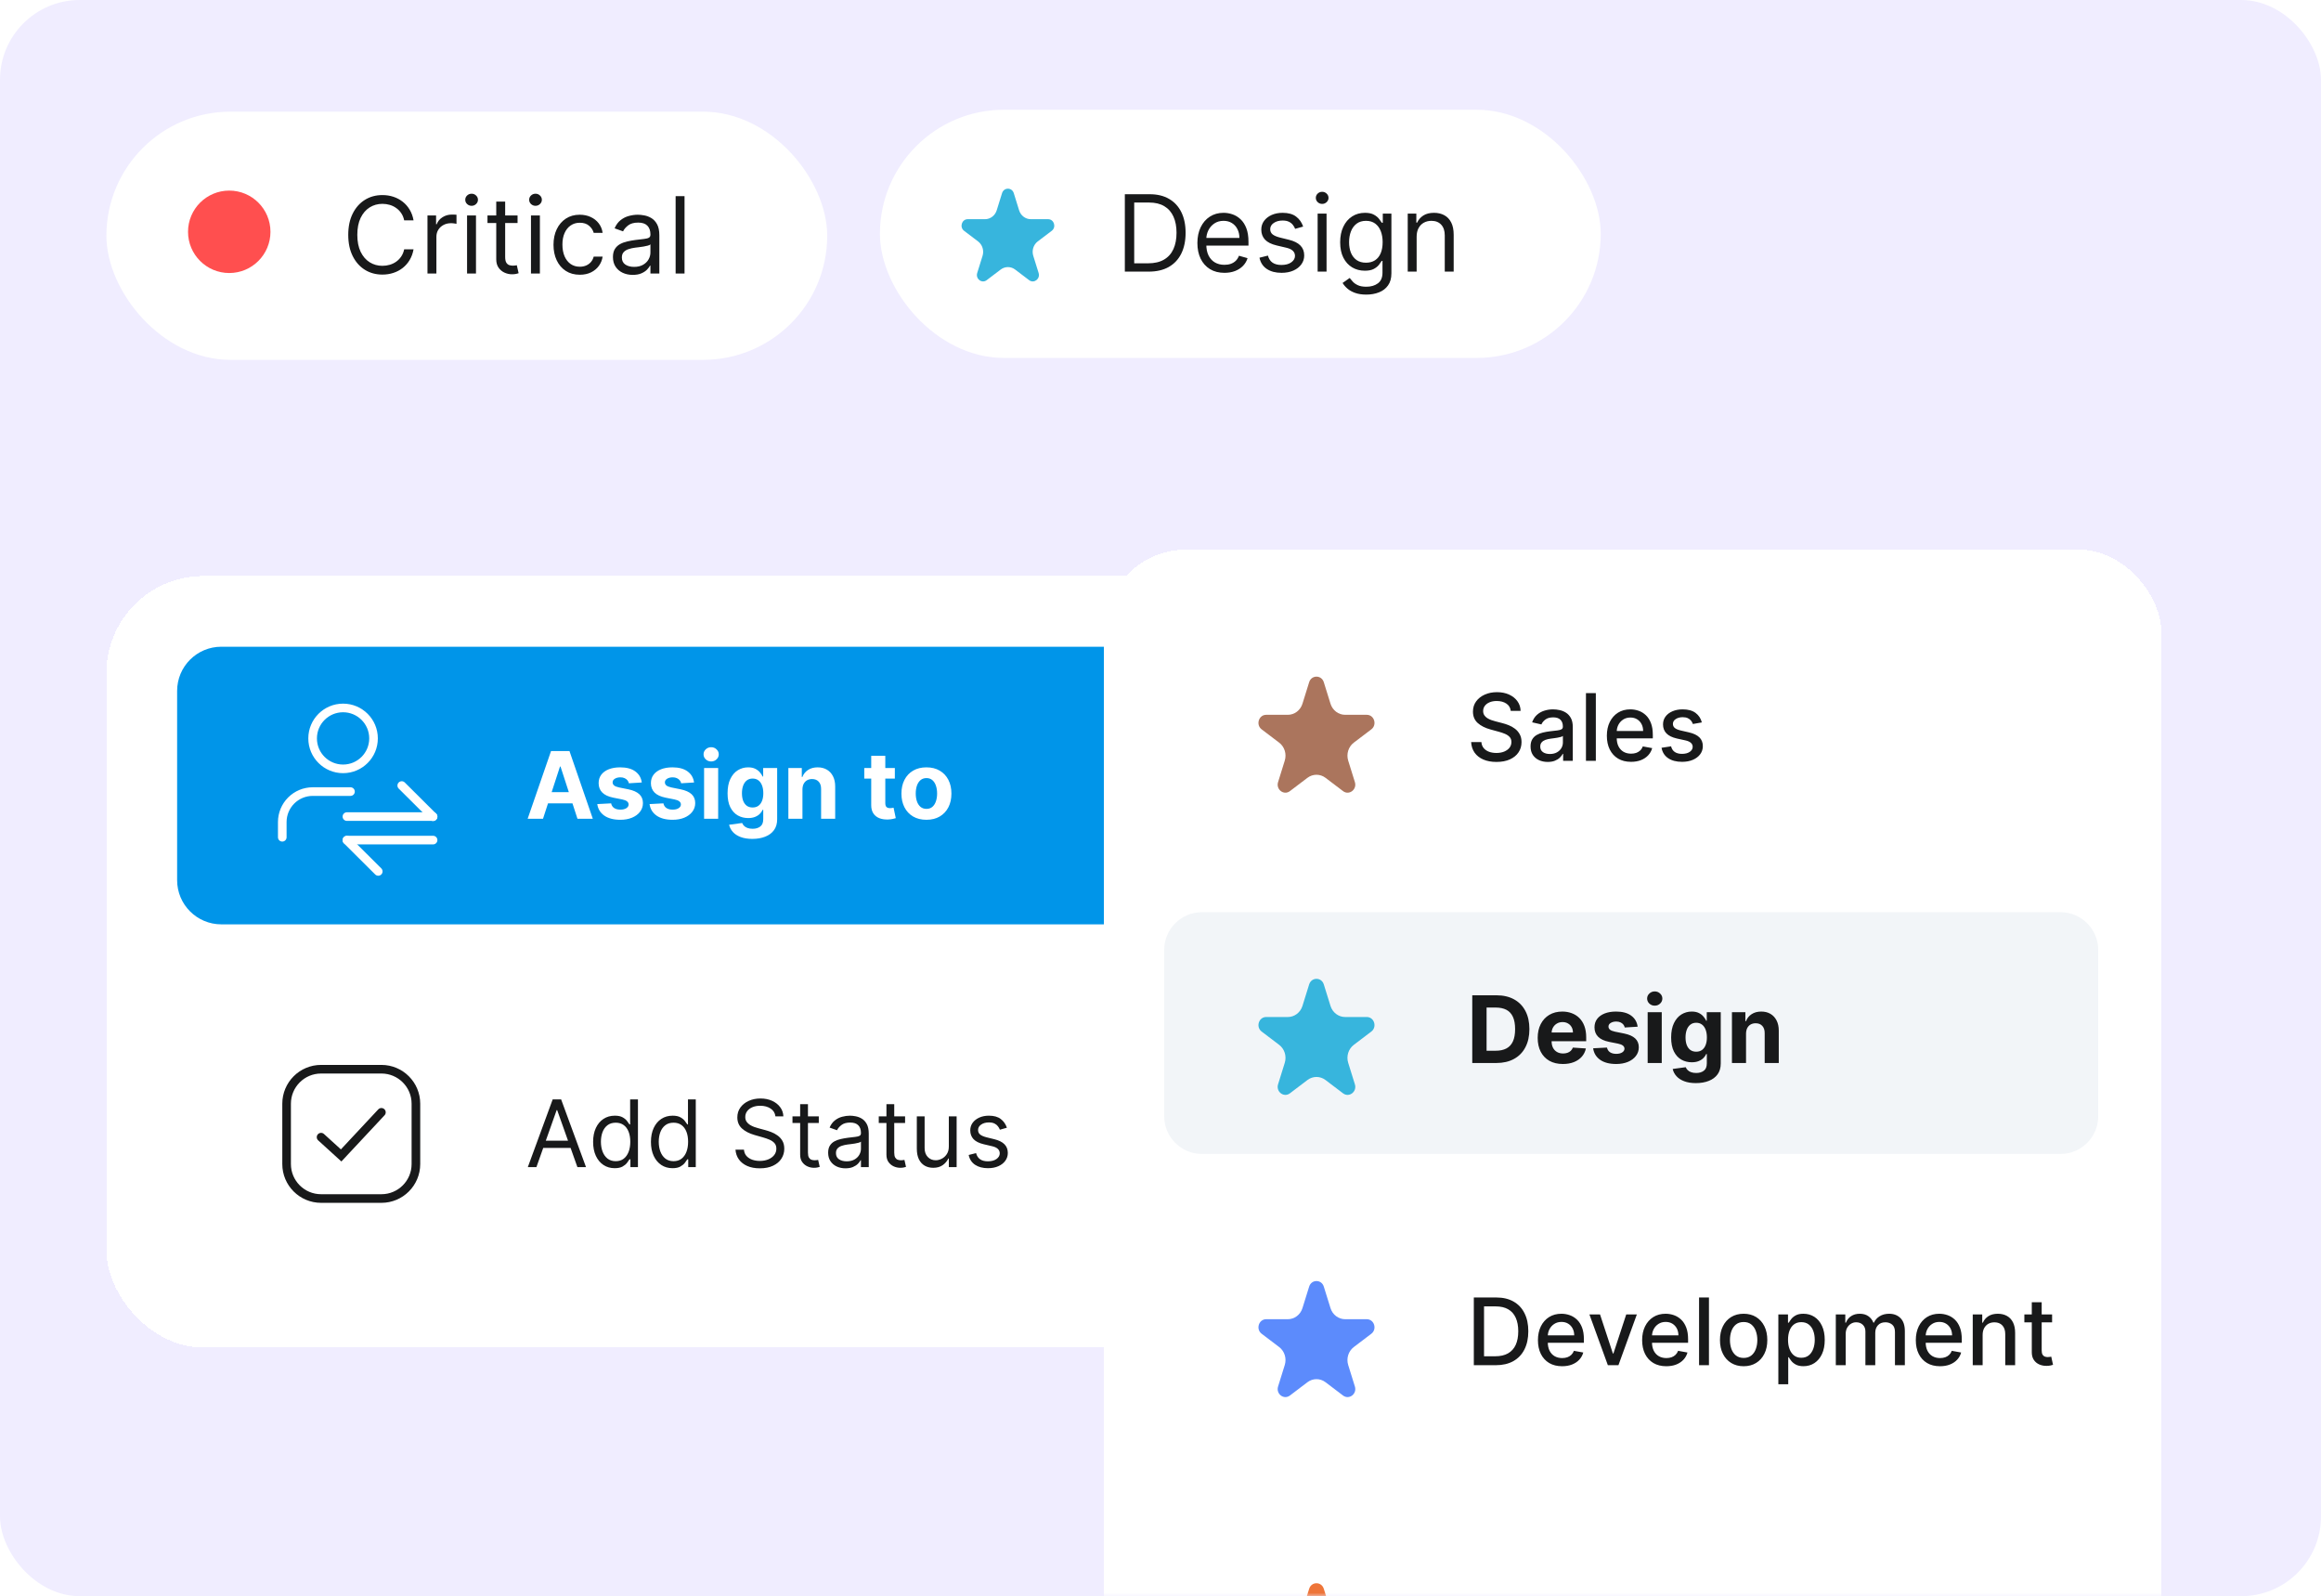 <svg width="349" height="240" viewBox="0 0 349 240" fill="none" xmlns="http://www.w3.org/2000/svg">
<rect width="349" height="240" rx="12" fill="#F0EDFF"/>
<mask id="mask0_749_9576" style="mask-type:alpha" maskUnits="userSpaceOnUse" x="0" y="0" width="349" height="240">
<path d="M0 0H349V240H0V0Z" fill="#E8F0FA"/>
</mask>
<g mask="url(#mask0_749_9576)">
<g filter="url(#filter0_d_749_9576)">
<rect x="16" y="68" width="169.167" height="116" rx="14.582" fill="white" shape-rendering="crispEdges"/>
<path d="M26.633 85.279C26.633 81.609 29.608 78.633 33.279 78.633H167.404C171.074 78.633 174.049 81.609 174.049 85.279V113.73C174.049 117.4 171.074 120.376 167.404 120.376H33.279C29.608 120.376 26.633 117.4 26.633 113.73V85.279Z" fill="#0095E9"/>
<path d="M65.12 104.194L60.408 99.504" stroke="white" stroke-width="1.296" stroke-linecap="round"/>
<path d="M56.876 112.418L52.164 107.728" stroke="white" stroke-width="1.296" stroke-linecap="round"/>
<path d="M65.121 104.172H52.164" stroke="white" stroke-width="1.296" stroke-linecap="round"/>
<path d="M52.164 107.706H65.121" stroke="white" stroke-width="1.296" stroke-linecap="round"/>
<path d="M52.701 100.414H47.024C45.81 100.414 44.645 100.896 43.786 101.755C42.928 102.613 42.445 103.778 42.445 104.992V107.282" stroke="white" stroke-width="1.296" stroke-linecap="round"/>
<path d="M51.587 96.996C54.116 96.996 56.166 94.946 56.166 92.417C56.166 89.888 54.116 87.838 51.587 87.838C49.058 87.838 47.008 89.888 47.008 92.417C47.008 94.946 49.058 96.996 51.587 96.996Z" stroke="white" stroke-width="1.296" stroke-linecap="round"/>
<path d="M81.648 104.504H79.341L82.856 94.323H85.63L89.14 104.504H86.833L84.283 96.649H84.203L81.648 104.504ZM81.504 100.502H86.952V102.183H81.504V100.502ZM96.502 99.046L94.563 99.165C94.529 98.999 94.458 98.85 94.349 98.718C94.24 98.582 94.095 98.474 93.916 98.394C93.741 98.311 93.53 98.27 93.285 98.27C92.957 98.27 92.68 98.34 92.455 98.479C92.229 98.615 92.117 98.797 92.117 99.026C92.117 99.208 92.19 99.362 92.335 99.488C92.481 99.614 92.731 99.715 93.086 99.791L94.468 100.07C95.211 100.222 95.764 100.467 96.129 100.806C96.493 101.144 96.676 101.588 96.676 102.138C96.676 102.638 96.528 103.078 96.233 103.455C95.942 103.833 95.54 104.128 95.03 104.34C94.523 104.549 93.938 104.654 93.275 104.654C92.264 104.654 91.459 104.443 90.859 104.022C90.262 103.598 89.913 103.021 89.81 102.292L91.893 102.183C91.956 102.491 92.108 102.726 92.35 102.889C92.592 103.048 92.902 103.127 93.28 103.127C93.651 103.127 93.95 103.056 94.175 102.913C94.404 102.768 94.52 102.58 94.523 102.352C94.52 102.159 94.438 102.002 94.279 101.879C94.12 101.753 93.875 101.657 93.543 101.591L92.221 101.328C91.475 101.178 90.92 100.92 90.556 100.552C90.194 100.184 90.014 99.715 90.014 99.145C90.014 98.654 90.146 98.232 90.411 97.877C90.68 97.523 91.056 97.249 91.54 97.057C92.027 96.865 92.597 96.769 93.25 96.769C94.215 96.769 94.974 96.972 95.527 97.38C96.084 97.788 96.409 98.343 96.502 99.046ZM104.363 99.046L102.424 99.165C102.391 98.999 102.32 98.85 102.21 98.718C102.101 98.582 101.957 98.474 101.778 98.394C101.602 98.311 101.392 98.27 101.146 98.27C100.818 98.27 100.541 98.34 100.316 98.479C100.091 98.615 99.978 98.797 99.978 99.026C99.978 99.208 100.051 99.362 100.197 99.488C100.343 99.614 100.593 99.715 100.947 99.791L102.33 100.07C103.072 100.222 103.625 100.467 103.99 100.806C104.355 101.144 104.537 101.588 104.537 102.138C104.537 102.638 104.389 103.078 104.094 103.455C103.803 103.833 103.402 104.128 102.891 104.34C102.384 104.549 101.799 104.654 101.136 104.654C100.125 104.654 99.32 104.443 98.72 104.022C98.124 103.598 97.774 103.021 97.671 102.292L99.754 102.183C99.817 102.491 99.97 102.726 100.212 102.889C100.454 103.048 100.763 103.127 101.141 103.127C101.513 103.127 101.811 103.056 102.036 102.913C102.265 102.768 102.381 102.58 102.384 102.352C102.381 102.159 102.3 102.002 102.141 101.879C101.982 101.753 101.736 101.657 101.405 101.591L100.082 101.328C99.337 101.178 98.781 100.92 98.417 100.552C98.056 100.184 97.875 99.715 97.875 99.145C97.875 98.654 98.008 98.232 98.273 97.877C98.541 97.523 98.917 97.249 99.401 97.057C99.888 96.865 100.459 96.769 101.112 96.769C102.076 96.769 102.835 96.972 103.388 97.38C103.945 97.788 104.27 98.343 104.363 99.046ZM105.871 104.504V96.868H107.988V104.504H105.871ZM106.934 95.884C106.62 95.884 106.349 95.779 106.124 95.57C105.902 95.358 105.791 95.105 105.791 94.81C105.791 94.518 105.902 94.268 106.124 94.059C106.349 93.847 106.62 93.741 106.934 93.741C107.249 93.741 107.518 93.847 107.74 94.059C107.965 94.268 108.078 94.518 108.078 94.81C108.078 95.105 107.965 95.358 107.74 95.57C107.518 95.779 107.249 95.884 106.934 95.884ZM113.125 107.527C112.439 107.527 111.851 107.433 111.36 107.244C110.873 107.058 110.485 106.805 110.197 106.483C109.909 106.162 109.721 105.8 109.635 105.399L111.594 105.136C111.654 105.288 111.748 105.431 111.877 105.563C112.007 105.696 112.177 105.802 112.39 105.882C112.605 105.964 112.867 106.006 113.175 106.006C113.636 106.006 114.015 105.893 114.314 105.668C114.615 105.446 114.766 105.073 114.766 104.549V103.152H114.676C114.584 103.364 114.444 103.565 114.259 103.754C114.073 103.943 113.835 104.097 113.543 104.216C113.251 104.335 112.903 104.395 112.499 104.395C111.926 104.395 111.404 104.262 110.933 103.997C110.466 103.729 110.093 103.319 109.814 102.769C109.539 102.216 109.402 101.516 109.402 100.671C109.402 99.806 109.542 99.084 109.824 98.504C110.106 97.924 110.48 97.49 110.948 97.201C111.418 96.913 111.934 96.769 112.494 96.769C112.922 96.769 113.279 96.841 113.568 96.987C113.856 97.13 114.088 97.309 114.264 97.524C114.443 97.736 114.58 97.945 114.676 98.151H114.756V96.868H116.859V104.579C116.859 105.229 116.7 105.772 116.382 106.21C116.064 106.647 115.623 106.975 115.059 107.194C114.499 107.416 113.855 107.527 113.125 107.527ZM113.17 102.804C113.511 102.804 113.8 102.72 114.035 102.551C114.274 102.378 114.456 102.133 114.582 101.815C114.711 101.493 114.776 101.109 114.776 100.661C114.776 100.214 114.713 99.826 114.587 99.498C114.461 99.167 114.279 98.91 114.04 98.727C113.801 98.545 113.511 98.454 113.17 98.454C112.822 98.454 112.529 98.548 112.29 98.737C112.051 98.923 111.871 99.181 111.748 99.513C111.626 99.844 111.564 100.227 111.564 100.661C111.564 101.102 111.626 101.483 111.748 101.805C111.874 102.123 112.055 102.37 112.29 102.546C112.529 102.718 112.822 102.804 113.17 102.804ZM120.662 100.09V104.504H118.544V96.868H120.563V98.215H120.652C120.821 97.771 121.105 97.42 121.502 97.161C121.9 96.9 122.382 96.769 122.949 96.769C123.48 96.769 123.942 96.885 124.336 97.117C124.731 97.349 125.037 97.68 125.256 98.111C125.475 98.538 125.584 99.049 125.584 99.642V104.504H123.466V100.02C123.47 99.553 123.35 99.188 123.108 98.926C122.866 98.661 122.533 98.528 122.109 98.528C121.824 98.528 121.572 98.59 121.353 98.713C121.138 98.835 120.969 99.014 120.846 99.249C120.727 99.481 120.666 99.761 120.662 100.09ZM134.555 96.868V98.459H129.957V96.868H134.555ZM131.001 95.038H133.119V102.158C133.119 102.353 133.148 102.506 133.208 102.615C133.268 102.721 133.351 102.796 133.457 102.839C133.566 102.882 133.692 102.904 133.835 102.904C133.934 102.904 134.033 102.895 134.133 102.879C134.232 102.859 134.308 102.844 134.362 102.834L134.695 104.41C134.589 104.443 134.439 104.481 134.247 104.524C134.055 104.571 133.821 104.599 133.546 104.609C133.036 104.629 132.588 104.561 132.204 104.405C131.823 104.249 131.526 104.007 131.314 103.679C131.102 103.351 130.997 102.937 131.001 102.436V95.038ZM139.303 104.654C138.531 104.654 137.863 104.489 137.3 104.161C136.74 103.83 136.307 103.369 136.002 102.779C135.697 102.186 135.545 101.498 135.545 100.716C135.545 99.927 135.697 99.238 136.002 98.648C136.307 98.055 136.74 97.594 137.3 97.266C137.863 96.934 138.531 96.769 139.303 96.769C140.076 96.769 140.742 96.934 141.302 97.266C141.865 97.594 142.299 98.055 142.604 98.648C142.909 99.238 143.062 99.927 143.062 100.716C143.062 101.498 142.909 102.186 142.604 102.779C142.299 103.369 141.865 103.83 141.302 104.161C140.742 104.489 140.076 104.654 139.303 104.654ZM139.313 103.013C139.665 103.013 139.958 102.913 140.193 102.715C140.429 102.512 140.606 102.237 140.725 101.889C140.848 101.541 140.909 101.145 140.909 100.701C140.909 100.257 140.848 99.861 140.725 99.513C140.606 99.165 140.429 98.89 140.193 98.688C139.958 98.486 139.665 98.384 139.313 98.384C138.959 98.384 138.66 98.486 138.418 98.688C138.18 98.89 137.999 99.165 137.876 99.513C137.757 99.861 137.697 100.257 137.697 100.701C137.697 101.145 137.757 101.541 137.876 101.889C137.999 102.237 138.18 102.512 138.418 102.715C138.66 102.913 138.959 103.013 139.313 103.013Z" fill="white"/>
<rect x="26.633" y="131.009" width="147.417" height="41.742" rx="6.646" fill="white"/>
<path d="M57.354 142.158H48.281C45.417 142.158 43.096 144.48 43.096 147.343V156.417C43.096 159.28 45.417 161.601 48.281 161.601H57.354C60.218 161.601 62.539 159.28 62.539 156.417V147.343C62.539 144.48 60.218 142.158 57.354 142.158Z" stroke="#18191A" stroke-width="1.296"/>
<path d="M48.277 152.375L51.297 155.121L57.351 148.64" stroke="#18191A" stroke-width="1.296" stroke-linecap="round"/>
<path d="M80.658 156.88H79.366L83.104 146.699H84.377L88.116 156.88H86.823L83.781 148.309H83.701L80.658 156.88ZM81.136 152.903H86.346V153.997H81.136V152.903ZM92.426 157.039C91.79 157.039 91.228 156.879 90.741 156.557C90.254 156.232 89.872 155.775 89.597 155.185C89.322 154.592 89.185 153.891 89.185 153.082C89.185 152.28 89.322 151.584 89.597 150.994C89.872 150.404 90.255 149.948 90.746 149.627C91.236 149.305 91.803 149.145 92.446 149.145C92.943 149.145 93.336 149.227 93.624 149.393C93.916 149.556 94.138 149.741 94.29 149.95C94.446 150.155 94.567 150.324 94.653 150.457H94.753V146.699H95.926V156.88H94.793V155.707H94.653C94.567 155.846 94.445 156.022 94.285 156.234C94.126 156.443 93.899 156.63 93.604 156.796C93.309 156.958 92.917 157.039 92.426 157.039ZM92.585 155.985C93.056 155.985 93.454 155.863 93.778 155.618C94.103 155.369 94.35 155.026 94.519 154.588C94.688 154.148 94.773 153.639 94.773 153.062C94.773 152.492 94.69 151.993 94.524 151.566C94.358 151.135 94.113 150.8 93.788 150.561C93.463 150.32 93.062 150.199 92.585 150.199C92.088 150.199 91.674 150.326 91.342 150.581C91.014 150.833 90.767 151.176 90.602 151.61C90.439 152.041 90.358 152.525 90.358 153.062C90.358 153.606 90.441 154.1 90.606 154.544C90.776 154.985 91.024 155.336 91.352 155.598C91.684 155.856 92.095 155.985 92.585 155.985ZM101.121 157.039C100.485 157.039 99.923 156.879 99.436 156.557C98.949 156.232 98.568 155.775 98.293 155.185C98.017 154.592 97.88 153.891 97.88 153.082C97.88 152.28 98.017 151.584 98.293 150.994C98.568 150.404 98.951 149.948 99.441 149.627C99.932 149.305 100.498 149.145 101.141 149.145C101.638 149.145 102.031 149.227 102.32 149.393C102.611 149.556 102.833 149.741 102.986 149.95C103.142 150.155 103.263 150.324 103.349 150.457H103.448V146.699H104.621V156.88H103.488V155.707H103.349C103.263 155.846 103.14 156.022 102.981 156.234C102.822 156.443 102.595 156.63 102.3 156.796C102.005 156.958 101.612 157.039 101.121 157.039ZM101.281 155.985C101.751 155.985 102.149 155.863 102.474 155.618C102.799 155.369 103.045 155.026 103.214 154.588C103.384 154.148 103.468 153.639 103.468 153.062C103.468 152.492 103.385 151.993 103.219 151.566C103.054 151.135 102.808 150.8 102.484 150.561C102.159 150.32 101.758 150.199 101.281 150.199C100.783 150.199 100.369 150.326 100.038 150.581C99.71 150.833 99.463 151.176 99.297 151.61C99.135 152.041 99.053 152.525 99.053 153.062C99.053 153.606 99.136 154.1 99.302 154.544C99.471 154.985 99.719 155.336 100.048 155.598C100.379 155.856 100.79 155.985 101.281 155.985ZM116.598 149.244C116.538 148.74 116.296 148.349 115.872 148.071C115.448 147.792 114.928 147.653 114.311 147.653C113.86 147.653 113.466 147.726 113.128 147.872C112.793 148.018 112.531 148.218 112.342 148.473C112.157 148.729 112.064 149.019 112.064 149.343C112.064 149.615 112.129 149.849 112.258 150.044C112.39 150.237 112.559 150.397 112.765 150.527C112.97 150.653 113.186 150.757 113.411 150.84C113.637 150.919 113.844 150.984 114.033 151.034L115.067 151.312C115.332 151.382 115.627 151.478 115.952 151.601C116.28 151.723 116.593 151.891 116.891 152.103C117.193 152.311 117.442 152.58 117.637 152.908C117.833 153.236 117.93 153.639 117.93 154.116C117.93 154.666 117.786 155.164 117.498 155.608C117.213 156.052 116.795 156.405 116.245 156.667C115.698 156.928 115.034 157.059 114.251 157.059C113.522 157.059 112.891 156.942 112.357 156.706C111.827 156.471 111.409 156.143 111.104 155.722C110.803 155.301 110.632 154.812 110.592 154.255H111.865C111.898 154.64 112.027 154.958 112.253 155.21C112.482 155.458 112.77 155.644 113.118 155.767C113.469 155.886 113.847 155.946 114.251 155.946C114.722 155.946 115.145 155.869 115.519 155.717C115.894 155.561 116.19 155.346 116.409 155.071C116.628 154.792 116.737 154.467 116.737 154.096C116.737 153.758 116.643 153.483 116.454 153.271C116.265 153.059 116.016 152.887 115.708 152.754C115.4 152.621 115.067 152.505 114.709 152.406L113.456 152.048C112.661 151.819 112.031 151.493 111.567 151.069C111.103 150.644 110.871 150.089 110.871 149.403C110.871 148.833 111.025 148.336 111.333 147.912C111.645 147.484 112.062 147.153 112.586 146.917C113.113 146.679 113.701 146.559 114.351 146.559C115.007 146.559 115.59 146.677 116.101 146.912C116.611 147.144 117.016 147.463 117.314 147.867C117.616 148.271 117.775 148.73 117.791 149.244H116.598ZM123.119 149.244V150.238H119.162V149.244H123.119ZM120.316 147.414H121.489V154.693C121.489 155.024 121.537 155.273 121.633 155.439C121.732 155.601 121.858 155.71 122.011 155.767C122.167 155.82 122.331 155.846 122.503 155.846C122.632 155.846 122.738 155.84 122.821 155.826C122.904 155.81 122.97 155.797 123.02 155.787L123.259 156.841C123.179 156.87 123.068 156.9 122.926 156.93C122.783 156.963 122.602 156.98 122.384 156.98C122.052 156.98 121.727 156.909 121.409 156.766C121.094 156.624 120.833 156.406 120.624 156.115C120.418 155.823 120.316 155.455 120.316 155.011V147.414ZM127.132 157.059C126.648 157.059 126.209 156.968 125.814 156.786C125.42 156.6 125.106 156.333 124.874 155.985C124.642 155.634 124.526 155.21 124.526 154.713C124.526 154.275 124.613 153.921 124.785 153.649C124.957 153.374 125.188 153.158 125.476 153.003C125.764 152.847 126.083 152.731 126.431 152.655C126.782 152.575 127.135 152.512 127.49 152.466C127.954 152.406 128.33 152.361 128.618 152.331C128.91 152.298 129.122 152.244 129.254 152.167C129.39 152.091 129.458 151.958 129.458 151.77V151.73C129.458 151.239 129.324 150.858 129.056 150.586C128.79 150.315 128.388 150.179 127.847 150.179C127.287 150.179 126.848 150.301 126.53 150.547C126.212 150.792 125.988 151.054 125.859 151.332L124.745 150.934C124.944 150.47 125.209 150.109 125.541 149.851C125.875 149.589 126.24 149.406 126.634 149.304C127.032 149.198 127.423 149.145 127.808 149.145C128.053 149.145 128.335 149.174 128.653 149.234C128.974 149.29 129.284 149.408 129.583 149.587C129.884 149.766 130.134 150.036 130.333 150.397C130.532 150.759 130.632 151.243 130.632 151.849V156.88H129.458V155.846H129.399C129.319 156.012 129.186 156.189 129.001 156.378C128.815 156.567 128.568 156.728 128.26 156.86C127.952 156.993 127.576 157.059 127.132 157.059ZM127.311 156.005C127.775 156.005 128.166 155.914 128.484 155.732C128.805 155.55 129.047 155.314 129.21 155.026C129.375 154.738 129.458 154.434 129.458 154.116V153.042C129.409 153.102 129.299 153.157 129.13 153.206C128.964 153.253 128.772 153.294 128.553 153.331C128.338 153.364 128.128 153.394 127.922 153.42C127.72 153.443 127.556 153.463 127.43 153.48C127.125 153.52 126.84 153.584 126.575 153.674C126.313 153.76 126.101 153.891 125.938 154.066C125.779 154.239 125.7 154.474 125.7 154.772C125.7 155.18 125.851 155.488 126.152 155.697C126.457 155.903 126.843 156.005 127.311 156.005ZM136.094 149.244V150.238H132.137V149.244H136.094ZM133.29 147.414H134.463V154.693C134.463 155.024 134.511 155.273 134.608 155.439C134.707 155.601 134.833 155.71 134.985 155.767C135.141 155.82 135.305 155.846 135.478 155.846C135.607 155.846 135.713 155.84 135.796 155.826C135.879 155.81 135.945 155.797 135.995 155.787L136.233 156.841C136.154 156.87 136.043 156.9 135.9 156.93C135.758 156.963 135.577 156.98 135.358 156.98C135.027 156.98 134.702 156.909 134.384 156.766C134.069 156.624 133.807 156.406 133.598 156.115C133.393 155.823 133.29 155.455 133.29 155.011V147.414ZM142.672 153.758V149.244H143.845V156.88H142.672V155.588H142.592C142.413 155.976 142.135 156.305 141.757 156.577C141.379 156.846 140.902 156.98 140.325 156.98C139.848 156.98 139.423 156.875 139.052 156.667C138.681 156.454 138.389 156.136 138.177 155.712C137.965 155.284 137.859 154.746 137.859 154.096V149.244H139.032V154.017C139.032 154.574 139.188 155.018 139.5 155.349C139.815 155.681 140.216 155.846 140.703 155.846C140.994 155.846 141.291 155.772 141.593 155.623C141.898 155.473 142.153 155.245 142.358 154.936C142.567 154.628 142.672 154.235 142.672 153.758ZM151.403 150.954L150.349 151.253C150.283 151.077 150.185 150.906 150.056 150.74C149.93 150.571 149.757 150.432 149.539 150.323C149.32 150.213 149.04 150.159 148.698 150.159C148.231 150.159 147.842 150.266 147.53 150.482C147.222 150.694 147.068 150.964 147.068 151.292C147.068 151.584 147.174 151.814 147.386 151.983C147.598 152.152 147.929 152.293 148.38 152.406L149.514 152.684C150.196 152.85 150.705 153.104 151.04 153.445C151.375 153.783 151.542 154.219 151.542 154.753C151.542 155.19 151.416 155.581 151.164 155.926C150.916 156.271 150.568 156.542 150.12 156.741C149.673 156.94 149.152 157.039 148.559 157.039C147.78 157.039 147.136 156.87 146.625 156.532C146.115 156.194 145.792 155.7 145.656 155.051L146.769 154.772C146.875 155.183 147.076 155.492 147.371 155.697C147.669 155.903 148.059 156.005 148.539 156.005C149.086 156.005 149.52 155.889 149.842 155.657C150.167 155.422 150.329 155.14 150.329 154.812C150.329 154.547 150.236 154.325 150.051 154.146C149.865 153.964 149.58 153.828 149.195 153.738L147.923 153.44C147.223 153.274 146.71 153.017 146.382 152.669C146.057 152.318 145.894 151.879 145.894 151.352C145.894 150.921 146.015 150.54 146.257 150.208C146.503 149.877 146.836 149.617 147.257 149.428C147.681 149.239 148.161 149.145 148.698 149.145C149.454 149.145 150.047 149.31 150.478 149.642C150.912 149.973 151.221 150.411 151.403 150.954Z" fill="#18191A"/>
</g>
<g filter="url(#filter1_dd_749_9576)">
<rect x="165.969" y="69" width="159.033" height="190.013" rx="12.463" fill="white" shape-rendering="crispEdges"/>
<rect x="175.057" y="78.087" width="140.444" height="36.35" rx="5.68" fill="white"/>
<g clip-path="url(#clip0_749_9576)">
<path d="M196.853 88.944C197.2 87.83 198.709 87.83 199.055 88.944L200.061 92.177C200.371 93.173 201.26 93.847 202.263 93.847H205.518C206.64 93.847 207.106 95.346 206.199 96.035L203.566 98.032C202.754 98.648 202.414 99.74 202.724 100.736L203.73 103.968C204.077 105.082 202.856 106.009 201.948 105.32L199.315 103.322C198.504 102.707 197.405 102.707 196.593 103.322L193.96 105.32C193.053 106.009 191.832 105.082 192.178 103.968L193.184 100.736C193.494 99.74 193.155 98.648 192.343 98.032L189.71 96.035C188.803 95.346 189.269 93.847 190.391 93.847H193.645C194.648 93.847 195.537 93.173 195.847 92.177L196.853 88.944Z" fill="#AB755D"/>
</g>
<path d="M227.166 93.256C227.113 92.785 226.894 92.42 226.51 92.162C226.125 91.9 225.641 91.769 225.058 91.769C224.64 91.769 224.279 91.835 223.974 91.968C223.669 92.097 223.432 92.276 223.263 92.505C223.098 92.73 223.015 92.987 223.015 93.275C223.015 93.517 223.071 93.726 223.184 93.902C223.3 94.078 223.451 94.225 223.636 94.344C223.825 94.46 224.027 94.558 224.243 94.638C224.458 94.714 224.665 94.777 224.864 94.827L225.858 95.085C226.183 95.165 226.516 95.272 226.858 95.408C227.199 95.544 227.516 95.723 227.807 95.945C228.099 96.167 228.334 96.442 228.513 96.77C228.696 97.099 228.787 97.491 228.787 97.949C228.787 98.525 228.638 99.038 228.339 99.485C228.044 99.932 227.615 100.285 227.052 100.544C226.492 100.802 225.814 100.932 225.018 100.932C224.256 100.932 223.596 100.811 223.04 100.569C222.483 100.327 222.047 99.984 221.732 99.54C221.417 99.092 221.243 98.562 221.21 97.949H222.751C222.781 98.317 222.9 98.623 223.109 98.868C223.321 99.111 223.591 99.291 223.92 99.41C224.251 99.526 224.614 99.584 225.008 99.584C225.443 99.584 225.829 99.516 226.167 99.381C226.508 99.241 226.777 99.049 226.972 98.804C227.168 98.555 227.265 98.265 227.265 97.934C227.265 97.632 227.179 97.385 227.007 97.193C226.838 97.001 226.608 96.842 226.316 96.716C226.028 96.59 225.701 96.479 225.336 96.383L224.133 96.055C223.318 95.832 222.672 95.506 222.194 95.075C221.72 94.644 221.483 94.074 221.483 93.365C221.483 92.778 221.643 92.266 221.961 91.829C222.279 91.391 222.71 91.052 223.253 90.81C223.797 90.564 224.41 90.442 225.093 90.442C225.782 90.442 226.39 90.563 226.917 90.805C227.448 91.046 227.865 91.38 228.17 91.804C228.475 92.225 228.634 92.709 228.648 93.256H227.166ZM232.725 100.932C232.242 100.932 231.804 100.842 231.413 100.663C231.022 100.481 230.712 100.217 230.483 99.873C230.258 99.528 230.145 99.106 230.145 98.605C230.145 98.174 230.228 97.82 230.394 97.541C230.56 97.263 230.783 97.042 231.065 96.88C231.347 96.718 231.662 96.595 232.01 96.512C232.358 96.429 232.712 96.366 233.074 96.323C233.531 96.27 233.902 96.227 234.187 96.194C234.472 96.157 234.679 96.099 234.809 96.02C234.938 95.94 235.002 95.811 235.002 95.632V95.597C235.002 95.163 234.88 94.827 234.635 94.588C234.393 94.349 234.031 94.23 233.551 94.23C233.05 94.23 232.656 94.341 232.368 94.563C232.083 94.782 231.885 95.025 231.776 95.294L230.379 94.976C230.545 94.512 230.787 94.137 231.105 93.852C231.426 93.564 231.796 93.355 232.213 93.226C232.631 93.093 233.07 93.027 233.531 93.027C233.836 93.027 234.159 93.063 234.5 93.136C234.845 93.206 235.167 93.335 235.465 93.524C235.766 93.713 236.013 93.983 236.206 94.334C236.398 94.682 236.494 95.135 236.494 95.692V100.763H235.042V99.719H234.983C234.886 99.911 234.742 100.1 234.55 100.285C234.358 100.471 234.111 100.625 233.809 100.748C233.508 100.87 233.146 100.932 232.725 100.932ZM233.049 99.739C233.46 99.739 233.811 99.657 234.103 99.495C234.398 99.332 234.621 99.12 234.774 98.859C234.93 98.593 235.007 98.31 235.007 98.008V97.024C234.954 97.077 234.852 97.127 234.699 97.173C234.55 97.216 234.379 97.254 234.187 97.288C233.995 97.317 233.808 97.346 233.625 97.372C233.443 97.395 233.291 97.415 233.168 97.432C232.88 97.468 232.616 97.529 232.377 97.616C232.142 97.702 231.953 97.826 231.811 97.989C231.672 98.148 231.602 98.36 231.602 98.625C231.602 98.993 231.738 99.271 232.01 99.46C232.281 99.646 232.628 99.739 233.049 99.739ZM239.96 90.581V100.763H238.474V90.581H239.96ZM245.251 100.917C244.499 100.917 243.851 100.756 243.308 100.435C242.767 100.11 242.35 99.654 242.055 99.067C241.763 98.477 241.617 97.786 241.617 96.994C241.617 96.212 241.763 95.523 242.055 94.926C242.35 94.329 242.761 93.864 243.288 93.529C243.818 93.194 244.438 93.027 245.147 93.027C245.578 93.027 245.996 93.098 246.4 93.241C246.804 93.383 247.167 93.607 247.489 93.912C247.81 94.217 248.064 94.613 248.249 95.1C248.435 95.584 248.528 96.172 248.528 96.865V97.392H242.457V96.278H247.071C247.071 95.887 246.991 95.541 246.832 95.239C246.673 94.934 246.45 94.694 246.161 94.518C245.876 94.343 245.541 94.255 245.157 94.255C244.739 94.255 244.375 94.358 244.063 94.563C243.755 94.765 243.516 95.031 243.347 95.359C243.182 95.683 243.099 96.036 243.099 96.418V97.288C243.099 97.798 243.188 98.232 243.367 98.59C243.549 98.948 243.803 99.222 244.128 99.41C244.453 99.596 244.832 99.689 245.266 99.689C245.548 99.689 245.805 99.649 246.037 99.57C246.269 99.487 246.469 99.364 246.638 99.202C246.808 99.039 246.937 98.839 247.026 98.6L248.433 98.854C248.321 99.268 248.118 99.631 247.827 99.942C247.538 100.251 247.175 100.491 246.738 100.663C246.304 100.832 245.808 100.917 245.251 100.917ZM255.899 94.991L254.552 95.229C254.496 95.057 254.406 94.893 254.284 94.737C254.164 94.581 254.002 94.454 253.796 94.354C253.591 94.255 253.334 94.205 253.026 94.205C252.605 94.205 252.253 94.3 251.972 94.489C251.69 94.674 251.549 94.914 251.549 95.209C251.549 95.465 251.644 95.67 251.833 95.826C252.021 95.982 252.326 96.109 252.747 96.209L253.96 96.487C254.663 96.65 255.187 96.9 255.531 97.238C255.876 97.576 256.048 98.015 256.048 98.555C256.048 99.013 255.916 99.42 255.651 99.778C255.389 100.133 255.023 100.411 254.552 100.614C254.085 100.816 253.543 100.917 252.926 100.917C252.071 100.917 251.374 100.735 250.833 100.37C250.293 100.002 249.962 99.48 249.839 98.804L251.276 98.585C251.365 98.96 251.549 99.243 251.828 99.435C252.106 99.624 252.469 99.719 252.916 99.719C253.404 99.719 253.793 99.618 254.085 99.415C254.376 99.21 254.522 98.96 254.522 98.665C254.522 98.426 254.433 98.225 254.254 98.063C254.078 97.901 253.808 97.778 253.443 97.695L252.151 97.412C251.438 97.249 250.911 96.991 250.57 96.636C250.232 96.282 250.063 95.832 250.063 95.289C250.063 94.838 250.189 94.444 250.441 94.106C250.692 93.768 251.04 93.504 251.485 93.315C251.929 93.123 252.437 93.027 253.011 93.027C253.836 93.027 254.486 93.206 254.96 93.564C255.434 93.918 255.747 94.394 255.899 94.991Z" fill="#18191A"/>
<path d="M175.057 129.205C175.057 126.068 177.6 123.525 180.736 123.525H309.821C312.958 123.525 315.501 126.068 315.501 129.205V154.196C315.501 157.333 312.958 159.876 309.821 159.876H180.736C177.6 159.876 175.057 157.333 175.057 154.196V129.205Z" fill="#F2F5F8"/>
<g clip-path="url(#clip1_749_9576)">
<path d="M196.853 134.383C197.2 133.269 198.709 133.269 199.055 134.383L200.061 137.615C200.371 138.611 201.26 139.286 202.263 139.286H205.518C206.64 139.286 207.106 140.785 206.199 141.473L203.566 143.471C202.754 144.087 202.414 145.178 202.724 146.174L203.73 149.407C204.077 150.521 202.856 151.447 201.948 150.759L199.315 148.761C198.504 148.145 197.405 148.145 196.593 148.761L193.96 150.759C193.053 151.447 191.832 150.521 192.178 149.407L193.184 146.174C193.494 145.178 193.155 144.087 192.343 143.471L189.71 141.473C188.803 140.785 189.269 139.286 190.391 139.286H193.645C194.648 139.286 195.537 138.611 195.847 137.615L196.853 134.383Z" fill="#37B5DD"/>
</g>
<path d="M224.988 146.201H221.379V136.019H225.018C226.042 136.019 226.924 136.223 227.663 136.63C228.402 137.035 228.971 137.616 229.368 138.375C229.769 139.134 229.97 140.043 229.97 141.1C229.97 142.16 229.769 143.072 229.368 143.834C228.971 144.597 228.399 145.182 227.653 145.589C226.911 145.997 226.023 146.201 224.988 146.201ZM223.532 144.356H224.899C225.535 144.356 226.071 144.244 226.505 144.018C226.942 143.789 227.27 143.436 227.489 142.959C227.711 142.479 227.822 141.859 227.822 141.1C227.822 140.347 227.711 139.733 227.489 139.255C227.27 138.778 226.944 138.427 226.51 138.201C226.076 137.976 225.54 137.863 224.904 137.863H223.532V144.356ZM235.005 146.35C234.219 146.35 233.543 146.191 232.977 145.873C232.413 145.551 231.979 145.097 231.674 144.51C231.369 143.92 231.217 143.223 231.217 142.417C231.217 141.632 231.369 140.942 231.674 140.349C231.979 139.756 232.408 139.293 232.962 138.962C233.518 138.631 234.171 138.465 234.92 138.465C235.424 138.465 235.893 138.546 236.327 138.708C236.765 138.868 237.146 139.108 237.471 139.429C237.799 139.751 238.054 140.155 238.237 140.642C238.419 141.126 238.51 141.693 238.51 142.343V142.924H232.062V141.612H236.516C236.516 141.307 236.45 141.037 236.317 140.802C236.185 140.566 236.001 140.382 235.766 140.25C235.534 140.114 235.263 140.046 234.955 140.046C234.634 140.046 234.349 140.12 234.1 140.27C233.855 140.415 233.663 140.613 233.523 140.861C233.384 141.106 233.313 141.38 233.31 141.682V142.929C233.31 143.307 233.379 143.634 233.518 143.909C233.661 144.184 233.862 144.396 234.12 144.545C234.379 144.694 234.685 144.769 235.04 144.769C235.275 144.769 235.491 144.736 235.686 144.669C235.882 144.603 236.049 144.504 236.188 144.371C236.327 144.239 236.433 144.076 236.506 143.884L238.465 144.013C238.366 144.484 238.162 144.895 237.854 145.246C237.549 145.594 237.154 145.866 236.67 146.061C236.19 146.254 235.635 146.35 235.005 146.35ZM246.246 140.742L244.307 140.861C244.274 140.695 244.202 140.546 244.093 140.414C243.984 140.278 243.839 140.17 243.661 140.091C243.485 140.008 243.274 139.966 243.029 139.966C242.701 139.966 242.424 140.036 242.199 140.175C241.973 140.311 241.861 140.493 241.861 140.722C241.861 140.904 241.934 141.058 242.08 141.184C242.225 141.31 242.476 141.411 242.83 141.488L244.212 141.766C244.955 141.918 245.508 142.164 245.873 142.502C246.237 142.84 246.42 143.284 246.42 143.834C246.42 144.335 246.272 144.774 245.977 145.152C245.686 145.53 245.285 145.824 244.774 146.037C244.267 146.245 243.682 146.35 243.019 146.35C242.008 146.35 241.203 146.139 240.603 145.718C240.006 145.294 239.657 144.717 239.554 143.988L241.637 143.879C241.7 144.187 241.853 144.423 242.094 144.585C242.336 144.744 242.646 144.824 243.024 144.824C243.395 144.824 243.694 144.752 243.919 144.61C244.148 144.464 244.264 144.277 244.267 144.048C244.264 143.856 244.183 143.698 244.023 143.576C243.864 143.45 243.619 143.354 243.288 143.287L241.965 143.024C241.219 142.875 240.664 142.616 240.3 142.248C239.938 141.88 239.758 141.411 239.758 140.841C239.758 140.351 239.89 139.928 240.156 139.574C240.424 139.219 240.8 138.945 241.284 138.753C241.771 138.561 242.341 138.465 242.994 138.465C243.959 138.465 244.718 138.669 245.271 139.076C245.828 139.484 246.153 140.039 246.246 140.742ZM247.753 146.201V138.564H249.871V146.201H247.753ZM248.817 137.58C248.502 137.58 248.232 137.476 248.007 137.267C247.785 137.055 247.674 136.801 247.674 136.506C247.674 136.214 247.785 135.964 248.007 135.755C248.232 135.543 248.502 135.437 248.817 135.437C249.132 135.437 249.401 135.543 249.623 135.755C249.848 135.964 249.961 136.214 249.961 136.506C249.961 136.801 249.848 137.055 249.623 137.267C249.401 137.476 249.132 137.58 248.817 137.58ZM255.008 149.223C254.322 149.223 253.734 149.129 253.243 148.94C252.756 148.754 252.368 148.501 252.08 148.179C251.792 147.858 251.604 147.497 251.518 147.096L253.477 146.832C253.537 146.985 253.631 147.127 253.76 147.26C253.89 147.392 254.06 147.498 254.272 147.578C254.488 147.661 254.75 147.702 255.058 147.702C255.519 147.702 255.898 147.589 256.196 147.364C256.498 147.142 256.649 146.769 256.649 146.245V144.848H256.559C256.467 145.061 256.327 145.261 256.142 145.45C255.956 145.639 255.717 145.793 255.426 145.912C255.134 146.032 254.786 146.091 254.382 146.091C253.808 146.091 253.286 145.959 252.816 145.694C252.348 145.425 251.975 145.016 251.697 144.466C251.422 143.912 251.284 143.213 251.284 142.368C251.284 141.503 251.425 140.78 251.707 140.2C251.989 139.62 252.363 139.186 252.831 138.897C253.301 138.609 253.817 138.465 254.377 138.465C254.804 138.465 255.162 138.538 255.451 138.684C255.739 138.826 255.971 139.005 256.147 139.221C256.326 139.433 256.463 139.641 256.559 139.847H256.639V138.564H258.742V146.275C258.742 146.925 258.583 147.468 258.265 147.906C257.946 148.343 257.506 148.672 256.942 148.89C256.382 149.112 255.737 149.223 255.008 149.223ZM255.053 144.5C255.394 144.5 255.683 144.416 255.918 144.247C256.157 144.074 256.339 143.829 256.465 143.511C256.594 143.19 256.659 142.805 256.659 142.358C256.659 141.91 256.596 141.522 256.47 141.194C256.344 140.863 256.162 140.606 255.923 140.424C255.684 140.241 255.394 140.15 255.053 140.15C254.705 140.15 254.412 140.245 254.173 140.434C253.934 140.619 253.754 140.878 253.631 141.209C253.508 141.541 253.447 141.923 253.447 142.358C253.447 142.798 253.508 143.18 253.631 143.501C253.757 143.819 253.938 144.066 254.173 144.242C254.412 144.414 254.705 144.5 255.053 144.5ZM262.545 141.786V146.201H260.427V138.564H262.446V139.912H262.535C262.704 139.467 262.988 139.116 263.385 138.858C263.783 138.596 264.265 138.465 264.832 138.465C265.362 138.465 265.825 138.581 266.219 138.813C266.614 139.045 266.92 139.376 267.139 139.807C267.358 140.235 267.467 140.745 267.467 141.338V146.201H265.349V141.716C265.352 141.249 265.233 140.884 264.991 140.623C264.749 140.357 264.416 140.225 263.992 140.225C263.707 140.225 263.455 140.286 263.236 140.409C263.021 140.531 262.852 140.71 262.729 140.946C262.61 141.178 262.548 141.458 262.545 141.786Z" fill="#18191A"/>
<rect x="175.057" y="168.963" width="140.444" height="36.35" rx="5.68" fill="white"/>
<g clip-path="url(#clip2_749_9576)">
<path d="M196.853 179.821C197.2 178.707 198.709 178.707 199.055 179.821L200.061 183.053C200.371 184.049 201.26 184.724 202.263 184.724H205.518C206.64 184.724 207.106 186.223 206.199 186.911L203.566 188.909C202.754 189.525 202.414 190.616 202.724 191.612L203.73 194.845C204.077 195.959 202.856 196.885 201.948 196.197L199.315 194.199C198.504 193.583 197.405 193.583 196.593 194.199L193.96 196.197C193.053 196.885 191.832 195.959 192.178 194.845L193.184 191.612C193.494 190.616 193.155 189.525 192.343 188.909L189.71 186.911C188.803 186.223 189.269 184.724 190.391 184.724H193.645C194.648 184.724 195.537 184.049 195.847 183.053L196.853 179.821Z" fill="#5C8BFC"/>
</g>
<path d="M224.909 191.639H221.613V181.457H225.013C226.011 181.457 226.868 181.661 227.584 182.068C228.3 182.473 228.848 183.054 229.229 183.813C229.614 184.569 229.806 185.476 229.806 186.533C229.806 187.593 229.612 188.505 229.224 189.267C228.84 190.03 228.283 190.616 227.554 191.027C226.825 191.435 225.943 191.639 224.909 191.639ZM223.149 190.296H224.824C225.6 190.296 226.245 190.151 226.758 189.859C227.272 189.564 227.657 189.138 227.912 188.581C228.167 188.021 228.295 187.338 228.295 186.533C228.295 185.734 228.167 185.056 227.912 184.499C227.66 183.943 227.284 183.52 226.783 183.232C226.283 182.943 225.661 182.799 224.919 182.799H223.149V190.296ZM234.888 191.793C234.136 191.793 233.488 191.632 232.944 191.311C232.404 190.986 231.986 190.53 231.691 189.943C231.4 189.353 231.254 188.662 231.254 187.87C231.254 187.088 231.4 186.399 231.691 185.802C231.986 185.205 232.397 184.74 232.924 184.405C233.455 184.07 234.074 183.903 234.784 183.903C235.215 183.903 235.632 183.974 236.037 184.117C236.441 184.259 236.804 184.483 237.125 184.788C237.447 185.093 237.7 185.489 237.886 185.976C238.072 186.46 238.164 187.048 238.164 187.741V188.268H232.094V187.154H236.708C236.708 186.763 236.628 186.417 236.469 186.115C236.31 185.81 236.086 185.57 235.798 185.394C235.513 185.219 235.178 185.131 234.794 185.131C234.376 185.131 234.011 185.234 233.7 185.439C233.392 185.641 233.153 185.906 232.984 186.235C232.818 186.559 232.735 186.912 232.735 187.294V188.164C232.735 188.674 232.825 189.108 233.004 189.466C233.186 189.824 233.44 190.097 233.765 190.286C234.089 190.472 234.469 190.565 234.903 190.565C235.185 190.565 235.442 190.525 235.674 190.445C235.906 190.363 236.106 190.24 236.275 190.078C236.444 189.915 236.574 189.715 236.663 189.476L238.07 189.73C237.957 190.144 237.755 190.507 237.463 190.818C237.175 191.127 236.812 191.367 236.375 191.539C235.94 191.708 235.445 191.793 234.888 191.793ZM246.128 184.002L243.358 191.639H241.768L238.993 184.002H240.589L242.523 189.879H242.603L244.532 184.002H246.128ZM250.556 191.793C249.804 191.793 249.156 191.632 248.612 191.311C248.072 190.986 247.654 190.53 247.359 189.943C247.068 189.353 246.922 188.662 246.922 187.87C246.922 187.088 247.068 186.399 247.359 185.802C247.654 185.205 248.065 184.74 248.592 184.405C249.123 184.07 249.742 183.903 250.452 183.903C250.883 183.903 251.3 183.974 251.705 184.117C252.109 184.259 252.472 184.483 252.793 184.788C253.115 185.093 253.368 185.489 253.554 185.976C253.74 186.46 253.832 187.048 253.832 187.741V188.268H247.762V187.154H252.376C252.376 186.763 252.296 186.417 252.137 186.115C251.978 185.81 251.754 185.57 251.466 185.394C251.181 185.219 250.846 185.131 250.462 185.131C250.044 185.131 249.679 185.234 249.368 185.439C249.06 185.641 248.821 185.906 248.652 186.235C248.486 186.559 248.403 186.912 248.403 187.294V188.164C248.403 188.674 248.493 189.108 248.672 189.466C248.854 189.824 249.108 190.097 249.433 190.286C249.757 190.472 250.137 190.565 250.571 190.565C250.853 190.565 251.11 190.525 251.342 190.445C251.574 190.363 251.774 190.24 251.943 190.078C252.112 189.915 252.241 189.715 252.331 189.476L253.738 189.73C253.625 190.144 253.423 190.507 253.131 190.818C252.843 191.127 252.48 191.367 252.043 191.539C251.608 191.708 251.113 191.793 250.556 191.793ZM256.968 181.457V191.639H255.482V181.457H256.968ZM262.185 191.793C261.469 191.793 260.844 191.629 260.31 191.301C259.777 190.972 259.362 190.513 259.067 189.923C258.772 189.334 258.625 188.644 258.625 187.855C258.625 187.063 258.772 186.37 259.067 185.777C259.362 185.184 259.777 184.723 260.31 184.395C260.844 184.067 261.469 183.903 262.185 183.903C262.901 183.903 263.525 184.067 264.059 184.395C264.593 184.723 265.007 185.184 265.302 185.777C265.597 186.37 265.744 187.063 265.744 187.855C265.744 188.644 265.597 189.334 265.302 189.923C265.007 190.513 264.593 190.972 264.059 191.301C263.525 191.629 262.901 191.793 262.185 191.793ZM262.19 190.545C262.654 190.545 263.038 190.422 263.343 190.177C263.648 189.932 263.873 189.605 264.019 189.198C264.168 188.79 264.243 188.341 264.243 187.85C264.243 187.363 264.168 186.916 264.019 186.508C263.873 186.097 263.648 185.767 263.343 185.519C263.038 185.27 262.654 185.146 262.19 185.146C261.722 185.146 261.335 185.27 261.026 185.519C260.721 185.767 260.494 186.097 260.345 186.508C260.199 186.916 260.126 187.363 260.126 187.85C260.126 188.341 260.199 188.79 260.345 189.198C260.494 189.605 260.721 189.932 261.026 190.177C261.335 190.422 261.722 190.545 262.19 190.545ZM267.404 194.502V184.002H268.855V185.24H268.98C269.066 185.081 269.19 184.897 269.352 184.688C269.515 184.48 269.74 184.297 270.029 184.142C270.317 183.982 270.698 183.903 271.172 183.903C271.789 183.903 272.339 184.059 272.823 184.37C273.307 184.682 273.686 185.131 273.961 185.718C274.24 186.304 274.379 187.01 274.379 187.835C274.379 188.661 274.241 189.368 273.966 189.958C273.691 190.545 273.313 190.997 272.833 191.316C272.352 191.63 271.803 191.788 271.187 191.788C270.723 191.788 270.343 191.71 270.048 191.554C269.757 191.398 269.528 191.216 269.362 191.007C269.197 190.798 269.069 190.613 268.98 190.45H268.89V194.502H267.404ZM268.86 187.82C268.86 188.357 268.938 188.828 269.094 189.232C269.25 189.637 269.475 189.953 269.77 190.182C270.065 190.407 270.426 190.52 270.854 190.52C271.298 190.52 271.669 190.402 271.968 190.167C272.266 189.928 272.491 189.605 272.644 189.198C272.799 188.79 272.877 188.331 272.877 187.82C272.877 187.317 272.801 186.864 272.649 186.463C272.499 186.062 272.274 185.746 271.972 185.514C271.674 185.282 271.301 185.166 270.854 185.166C270.423 185.166 270.058 185.277 269.76 185.499C269.465 185.721 269.241 186.031 269.089 186.428C268.936 186.826 268.86 187.29 268.86 187.82ZM276.044 191.639V184.002H277.471V185.245H277.566C277.725 184.824 277.985 184.496 278.346 184.261C278.707 184.022 279.14 183.903 279.644 183.903C280.154 183.903 280.582 184.022 280.926 184.261C281.274 184.499 281.531 184.828 281.697 185.245H281.776C281.959 184.838 282.249 184.513 282.646 184.271C283.044 184.026 283.518 183.903 284.068 183.903C284.761 183.903 285.326 184.12 285.764 184.554C286.204 184.988 286.425 185.643 286.425 186.518V191.639H284.938V186.657C284.938 186.14 284.798 185.766 284.516 185.534C284.234 185.302 283.898 185.186 283.507 185.186C283.023 185.186 282.646 185.335 282.378 185.633C282.11 185.928 281.975 186.307 281.975 186.771V191.639H280.494V186.563C280.494 186.148 280.365 185.815 280.106 185.563C279.847 185.311 279.511 185.186 279.097 185.186C278.815 185.186 278.555 185.26 278.316 185.409C278.081 185.555 277.89 185.759 277.744 186.021C277.602 186.283 277.531 186.586 277.531 186.931V191.639H276.044ZM291.708 191.793C290.956 191.793 290.308 191.632 289.765 191.311C289.224 190.986 288.807 190.53 288.512 189.943C288.22 189.353 288.074 188.662 288.074 187.87C288.074 187.088 288.22 186.399 288.512 185.802C288.807 185.205 289.218 184.74 289.745 184.405C290.275 184.07 290.895 183.903 291.604 183.903C292.035 183.903 292.453 183.974 292.857 184.117C293.261 184.259 293.624 184.483 293.946 184.788C294.267 185.093 294.521 185.489 294.706 185.976C294.892 186.46 294.985 187.048 294.985 187.741V188.268H288.914V187.154H293.528C293.528 186.763 293.449 186.417 293.289 186.115C293.13 185.81 292.907 185.57 292.618 185.394C292.333 185.219 291.998 185.131 291.614 185.131C291.196 185.131 290.832 185.234 290.52 185.439C290.212 185.641 289.973 185.906 289.804 186.235C289.639 186.559 289.556 186.912 289.556 187.294V188.164C289.556 188.674 289.645 189.108 289.824 189.466C290.007 189.824 290.26 190.097 290.585 190.286C290.91 190.472 291.289 190.565 291.723 190.565C292.005 190.565 292.262 190.525 292.494 190.445C292.726 190.363 292.926 190.24 293.096 190.078C293.265 189.915 293.394 189.715 293.483 189.476L294.89 189.73C294.778 190.144 294.575 190.507 294.284 190.818C293.995 191.127 293.632 191.367 293.195 191.539C292.761 191.708 292.265 191.793 291.708 191.793ZM298.121 187.105V191.639H296.634V184.002H298.061V185.245H298.155C298.331 184.841 298.606 184.516 298.981 184.271C299.358 184.026 299.834 183.903 300.407 183.903C300.928 183.903 301.384 184.012 301.775 184.231C302.166 184.446 302.469 184.768 302.684 185.195C302.9 185.623 303.008 186.152 303.008 186.781V191.639H301.521V186.96C301.521 186.407 301.377 185.974 301.089 185.663C300.8 185.348 300.404 185.191 299.9 185.191C299.556 185.191 299.249 185.265 298.981 185.414C298.715 185.563 298.505 185.782 298.349 186.07C298.197 186.356 298.121 186.7 298.121 187.105ZM308.566 184.002V185.195H304.395V184.002H308.566ZM305.513 182.173H307V189.396C307 189.685 307.043 189.902 307.129 190.048C307.215 190.19 307.326 190.288 307.462 190.341C307.601 190.391 307.752 190.416 307.915 190.416C308.034 190.416 308.138 190.407 308.228 190.391C308.317 190.374 308.387 190.361 308.437 190.351L308.705 191.579C308.619 191.612 308.496 191.645 308.337 191.678C308.178 191.715 307.979 191.735 307.741 191.738C307.349 191.745 306.985 191.675 306.647 191.529C306.309 191.383 306.035 191.158 305.827 190.853C305.618 190.548 305.513 190.165 305.513 189.705V182.173Z" fill="#18191A"/>
<rect x="175.057" y="214.401" width="140.444" height="36.35" rx="5.68" fill="white"/>
<g clip-path="url(#clip3_749_9576)">
<path d="M196.853 225.258C197.2 224.144 198.709 224.144 199.055 225.258L200.061 228.491C200.371 229.487 201.26 230.161 202.263 230.161H205.518C206.64 230.161 207.106 231.66 206.199 232.349L203.566 234.346C202.754 234.962 202.414 236.054 202.724 237.05L203.73 240.282C204.077 241.396 202.856 242.323 201.948 241.634L199.315 239.636C198.504 239.021 197.405 239.021 196.593 239.636L193.96 241.634C193.053 242.322 191.832 241.396 192.178 240.282L193.184 237.05C193.494 236.054 193.155 234.962 192.343 234.346L189.71 232.349C188.803 231.66 189.269 230.161 190.391 230.161H193.645C194.648 230.161 195.537 229.487 195.847 228.491L196.853 225.258Z" fill="#EE7539"/>
</g>
<path d="M221.613 226.895H223.477L226.719 234.81H226.838L230.079 226.895H231.944V237.077H230.482V229.709H230.388L227.385 237.062H226.172L223.169 229.704H223.074V237.077H221.613V226.895ZM236.28 237.246C235.796 237.246 235.359 237.156 234.968 236.977C234.577 236.795 234.267 236.531 234.038 236.187C233.813 235.842 233.7 235.419 233.7 234.919C233.7 234.488 233.783 234.133 233.949 233.855C234.114 233.577 234.338 233.356 234.62 233.194C234.901 233.031 235.216 232.909 235.564 232.826C235.912 232.743 236.267 232.68 236.628 232.637C237.086 232.584 237.457 232.541 237.742 232.508C238.027 232.471 238.234 232.413 238.363 232.334C238.493 232.254 238.557 232.125 238.557 231.946V231.911C238.557 231.477 238.435 231.141 238.189 230.902C237.947 230.663 237.586 230.544 237.105 230.544C236.605 230.544 236.211 230.655 235.922 230.877C235.637 231.096 235.44 231.339 235.331 231.608L233.934 231.29C234.099 230.826 234.341 230.451 234.659 230.166C234.981 229.878 235.35 229.669 235.768 229.54C236.186 229.407 236.625 229.341 237.086 229.341C237.391 229.341 237.714 229.377 238.055 229.45C238.4 229.52 238.721 229.649 239.02 229.838C239.321 230.027 239.568 230.297 239.76 230.648C239.953 230.996 240.049 231.449 240.049 232.006V237.077H238.597V236.033H238.537C238.441 236.225 238.297 236.414 238.105 236.599C237.913 236.785 237.666 236.939 237.364 237.062C237.062 237.184 236.701 237.246 236.28 237.246ZM236.603 236.053C237.014 236.053 237.366 235.971 237.657 235.809C237.952 235.646 238.176 235.434 238.328 235.173C238.484 234.907 238.562 234.624 238.562 234.322V233.338C238.509 233.391 238.406 233.441 238.254 233.487C238.105 233.53 237.934 233.568 237.742 233.602C237.55 233.631 237.362 233.66 237.18 233.686C236.998 233.709 236.845 233.729 236.723 233.746C236.434 233.782 236.171 233.843 235.932 233.93C235.697 234.016 235.508 234.14 235.365 234.303C235.226 234.462 235.157 234.674 235.157 234.939C235.157 235.307 235.292 235.585 235.564 235.774C235.836 235.96 236.182 236.053 236.603 236.053ZM242.029 237.077V229.44H243.465V230.653H243.545C243.684 230.242 243.929 229.919 244.281 229.684C244.635 229.445 245.036 229.326 245.484 229.326C245.577 229.326 245.686 229.329 245.812 229.336C245.941 229.343 246.042 229.351 246.115 229.361V230.783C246.056 230.766 245.95 230.748 245.797 230.728C245.645 230.705 245.492 230.693 245.34 230.693C244.988 230.693 244.675 230.768 244.4 230.917C244.128 231.063 243.913 231.267 243.754 231.528C243.595 231.787 243.515 232.082 243.515 232.413V237.077H242.029ZM248.769 234.486L248.759 232.672H249.017L252.06 229.44H253.84L250.37 233.119H250.136L248.769 234.486ZM247.402 237.077V226.895H248.888V237.077H247.402ZM252.224 237.077L249.49 233.447L250.514 232.408L254.049 237.077H252.224ZM258.171 237.231C257.419 237.231 256.771 237.07 256.227 236.749C255.687 236.424 255.27 235.968 254.975 235.381C254.683 234.791 254.537 234.1 254.537 233.308C254.537 232.526 254.683 231.837 254.975 231.24C255.27 230.643 255.681 230.178 256.208 229.843C256.738 229.508 257.358 229.341 258.067 229.341C258.498 229.341 258.915 229.412 259.32 229.555C259.724 229.697 260.087 229.921 260.409 230.226C260.73 230.531 260.984 230.927 261.169 231.414C261.355 231.898 261.448 232.486 261.448 233.179V233.706H255.377V232.592H259.991C259.991 232.201 259.911 231.855 259.752 231.553C259.593 231.248 259.369 231.008 259.081 230.832C258.796 230.657 258.461 230.569 258.077 230.569C257.659 230.569 257.295 230.672 256.983 230.877C256.675 231.079 256.436 231.344 256.267 231.673C256.102 231.997 256.019 232.35 256.019 232.731V233.602C256.019 234.112 256.108 234.546 256.287 234.904C256.469 235.262 256.723 235.535 257.048 235.724C257.373 235.91 257.752 236.003 258.186 236.003C258.468 236.003 258.725 235.963 258.957 235.883C259.189 235.801 259.389 235.678 259.558 235.516C259.727 235.353 259.857 235.153 259.946 234.914L261.353 235.168C261.24 235.582 261.038 235.945 260.747 236.256C260.458 236.565 260.095 236.805 259.658 236.977C259.224 237.146 258.728 237.231 258.171 237.231ZM266.662 229.44V230.633H262.49V229.44H266.662ZM263.609 227.611H265.096V234.834C265.096 235.123 265.139 235.34 265.225 235.486C265.311 235.628 265.422 235.726 265.558 235.779C265.697 235.829 265.848 235.854 266.01 235.854C266.13 235.854 266.234 235.845 266.324 235.829C266.413 235.812 266.483 235.799 266.532 235.789L266.801 237.017C266.715 237.05 266.592 237.083 266.433 237.116C266.274 237.153 266.075 237.173 265.836 237.176C265.445 237.183 265.081 237.113 264.743 236.967C264.404 236.821 264.131 236.596 263.922 236.291C263.713 235.986 263.609 235.603 263.609 235.143V227.611ZM268.306 237.077V229.44H269.792V237.077H268.306ZM269.057 228.262C268.798 228.262 268.576 228.176 268.39 228.004C268.208 227.828 268.117 227.619 268.117 227.377C268.117 227.132 268.208 226.923 268.39 226.751C268.576 226.575 268.798 226.487 269.057 226.487C269.315 226.487 269.536 226.575 269.718 226.751C269.903 226.923 269.996 227.132 269.996 227.377C269.996 227.619 269.903 227.828 269.718 228.004C269.536 228.176 269.315 228.262 269.057 228.262ZM273.279 232.543V237.077H271.792V229.44H273.219V230.683H273.314C273.489 230.279 273.764 229.954 274.139 229.709C274.517 229.463 274.992 229.341 275.566 229.341C276.086 229.341 276.542 229.45 276.933 229.669C277.324 229.884 277.627 230.206 277.843 230.633C278.058 231.061 278.166 231.59 278.166 232.219V237.077H276.679V232.398C276.679 231.845 276.535 231.412 276.247 231.101C275.958 230.786 275.562 230.629 275.059 230.629C274.714 230.629 274.407 230.703 274.139 230.852C273.874 231.001 273.663 231.22 273.507 231.508C273.355 231.794 273.279 232.138 273.279 232.543ZM283.361 240.099C282.755 240.099 282.233 240.02 281.795 239.861C281.361 239.702 281.006 239.491 280.731 239.229C280.456 238.968 280.251 238.681 280.115 238.369L281.392 237.842C281.482 237.988 281.601 238.142 281.75 238.305C281.903 238.47 282.108 238.611 282.367 238.727C282.629 238.843 282.965 238.901 283.376 238.901C283.94 238.901 284.405 238.764 284.773 238.489C285.141 238.217 285.325 237.783 285.325 237.186V235.685H285.23C285.141 235.847 285.012 236.028 284.843 236.227C284.677 236.425 284.448 236.598 284.157 236.744C283.865 236.889 283.485 236.962 283.018 236.962C282.415 236.962 281.871 236.821 281.387 236.54C280.907 236.255 280.526 235.835 280.244 235.282C279.966 234.725 279.826 234.041 279.826 233.229C279.826 232.417 279.964 231.721 280.239 231.141C280.517 230.561 280.899 230.116 281.382 229.808C281.866 229.497 282.415 229.341 283.028 229.341C283.502 229.341 283.885 229.42 284.176 229.58C284.468 229.735 284.695 229.918 284.858 230.126C285.023 230.335 285.151 230.519 285.24 230.678H285.35V229.44H286.806V237.246C286.806 237.902 286.654 238.441 286.349 238.861C286.044 239.282 285.632 239.594 285.111 239.796C284.594 239.998 284.011 240.099 283.361 240.099ZM283.346 235.729C283.774 235.729 284.135 235.63 284.43 235.431C284.728 235.229 284.954 234.941 285.106 234.566C285.262 234.188 285.34 233.736 285.34 233.209C285.34 232.695 285.264 232.243 285.111 231.852C284.959 231.46 284.735 231.155 284.44 230.937C284.145 230.715 283.78 230.604 283.346 230.604C282.899 230.604 282.526 230.72 282.228 230.952C281.929 231.18 281.704 231.492 281.551 231.886C281.402 232.281 281.328 232.722 281.328 233.209C281.328 233.709 281.404 234.148 281.556 234.526C281.709 234.904 281.934 235.199 282.233 235.411C282.534 235.623 282.905 235.729 283.346 235.729Z" fill="#18191A"/>
</g>
<g filter="url(#filter2_d_749_9576)">
<rect x="16" y="16.789" width="108.386" height="37.317" rx="18.659" fill="white"/>
<path d="M62.183 33.127H60.774C60.691 32.722 60.545 32.366 60.336 32.059C60.132 31.752 59.882 31.494 59.586 31.286C59.295 31.074 58.971 30.915 58.615 30.809C58.259 30.703 57.887 30.65 57.501 30.65C56.797 30.65 56.158 30.828 55.586 31.184C55.018 31.54 54.566 32.065 54.228 32.758C53.895 33.451 53.728 34.301 53.728 35.309C53.728 36.316 53.895 37.167 54.228 37.86C54.566 38.553 55.018 39.078 55.586 39.434C56.158 39.79 56.797 39.968 57.501 39.968C57.887 39.968 58.259 39.915 58.615 39.809C58.971 39.703 59.295 39.545 59.586 39.337C59.882 39.125 60.132 38.866 60.336 38.559C60.545 38.248 60.691 37.892 60.774 37.491H62.183C62.077 38.085 61.884 38.617 61.603 39.087C61.323 39.557 60.975 39.956 60.558 40.286C60.141 40.612 59.673 40.86 59.154 41.03C58.639 41.201 58.088 41.286 57.501 41.286C56.509 41.286 55.626 41.044 54.853 40.559C54.081 40.074 53.473 39.385 53.029 38.491C52.586 37.597 52.365 36.536 52.365 35.309C52.365 34.081 52.586 33.021 53.029 32.127C53.473 31.233 54.081 30.544 54.853 30.059C55.626 29.574 56.509 29.331 57.501 29.331C58.088 29.331 58.639 29.417 59.154 29.587C59.673 29.758 60.141 30.008 60.558 30.337C60.975 30.663 61.323 31.061 61.603 31.53C61.884 31.996 62.077 32.529 62.183 33.127ZM64.278 41.127V32.4H65.573V33.718H65.664C65.823 33.286 66.111 32.936 66.528 32.667C66.945 32.398 67.414 32.263 67.937 32.263C68.036 32.263 68.159 32.265 68.306 32.269C68.454 32.273 68.566 32.279 68.642 32.286V33.65C68.596 33.638 68.492 33.621 68.329 33.599C68.17 33.572 68.001 33.559 67.823 33.559C67.399 33.559 67.02 33.648 66.687 33.826C66.358 34 66.096 34.242 65.903 34.553C65.714 34.86 65.619 35.21 65.619 35.604V41.127H64.278ZM70.231 41.127V32.4H71.572V41.127H70.231ZM70.913 30.945C70.652 30.945 70.426 30.856 70.237 30.678C70.051 30.5 69.959 30.286 69.959 30.036C69.959 29.786 70.051 29.572 70.237 29.394C70.426 29.216 70.652 29.127 70.913 29.127C71.174 29.127 71.398 29.216 71.584 29.394C71.773 29.572 71.868 29.786 71.868 30.036C71.868 30.286 71.773 30.5 71.584 30.678C71.398 30.856 71.174 30.945 70.913 30.945ZM77.823 32.4V33.536H73.301V32.4H77.823ZM74.619 30.309H75.96V38.627C75.96 39.006 76.015 39.29 76.125 39.479C76.238 39.665 76.382 39.79 76.556 39.854C76.734 39.915 76.922 39.945 77.119 39.945C77.267 39.945 77.388 39.938 77.483 39.922C77.577 39.904 77.653 39.888 77.71 39.877L77.983 41.081C77.892 41.116 77.765 41.15 77.602 41.184C77.439 41.222 77.233 41.241 76.983 41.241C76.604 41.241 76.233 41.159 75.869 40.996C75.509 40.833 75.21 40.585 74.971 40.252C74.736 39.919 74.619 39.498 74.619 38.991V30.309ZM79.841 41.127V32.4H81.181V41.127H79.841ZM80.522 30.945C80.261 30.945 80.036 30.856 79.846 30.678C79.661 30.5 79.568 30.286 79.568 30.036C79.568 29.786 79.661 29.572 79.846 29.394C80.036 29.216 80.261 29.127 80.522 29.127C80.784 29.127 81.007 29.216 81.193 29.394C81.382 29.572 81.477 29.786 81.477 30.036C81.477 30.286 81.382 30.5 81.193 30.678C81.007 30.856 80.784 30.945 80.522 30.945ZM87.183 41.309C86.365 41.309 85.66 41.116 85.069 40.729C84.478 40.343 84.024 39.811 83.706 39.133C83.387 38.455 83.228 37.68 83.228 36.809C83.228 35.922 83.391 35.14 83.717 34.462C84.046 33.78 84.505 33.248 85.092 32.866C85.683 32.479 86.372 32.286 87.16 32.286C87.774 32.286 88.327 32.4 88.819 32.627C89.312 32.854 89.715 33.172 90.029 33.581C90.344 33.991 90.539 34.468 90.615 35.013H89.274C89.171 34.616 88.944 34.263 88.592 33.956C88.243 33.646 87.774 33.491 87.183 33.491C86.66 33.491 86.202 33.627 85.808 33.9C85.418 34.169 85.113 34.549 84.893 35.042C84.677 35.53 84.569 36.104 84.569 36.763C84.569 37.438 84.675 38.025 84.887 38.525C85.103 39.025 85.406 39.413 85.796 39.69C86.191 39.966 86.653 40.104 87.183 40.104C87.531 40.104 87.848 40.044 88.132 39.922C88.416 39.801 88.656 39.627 88.853 39.4C89.05 39.172 89.191 38.9 89.274 38.581H90.615C90.539 39.097 90.351 39.561 90.052 39.974C89.757 40.383 89.365 40.708 88.876 40.951C88.391 41.19 87.827 41.309 87.183 41.309ZM95.143 41.331C94.59 41.331 94.088 41.227 93.637 41.019C93.187 40.807 92.829 40.502 92.564 40.104C92.298 39.703 92.166 39.218 92.166 38.65C92.166 38.15 92.264 37.744 92.461 37.434C92.658 37.119 92.921 36.873 93.251 36.695C93.581 36.517 93.944 36.385 94.342 36.297C94.743 36.206 95.147 36.135 95.552 36.081C96.082 36.013 96.512 35.962 96.842 35.928C97.175 35.89 97.418 35.828 97.569 35.741C97.725 35.654 97.802 35.502 97.802 35.286V35.241C97.802 34.68 97.649 34.244 97.342 33.934C97.039 33.623 96.579 33.468 95.961 33.468C95.321 33.468 94.819 33.608 94.456 33.888C94.092 34.169 93.836 34.468 93.689 34.786L92.416 34.331C92.643 33.801 92.946 33.388 93.325 33.093C93.707 32.794 94.124 32.585 94.575 32.468C95.029 32.347 95.476 32.286 95.916 32.286C96.196 32.286 96.518 32.32 96.882 32.388C97.249 32.453 97.603 32.587 97.944 32.792C98.289 32.996 98.575 33.305 98.802 33.718C99.029 34.131 99.143 34.684 99.143 35.377V41.127H97.802V39.945H97.734C97.643 40.135 97.492 40.337 97.279 40.553C97.067 40.769 96.785 40.953 96.433 41.104C96.081 41.256 95.651 41.331 95.143 41.331ZM95.348 40.127C95.878 40.127 96.325 40.023 96.689 39.815C97.056 39.606 97.332 39.337 97.518 39.008C97.707 38.678 97.802 38.331 97.802 37.968V36.741C97.745 36.809 97.62 36.871 97.427 36.928C97.238 36.981 97.018 37.029 96.768 37.07C96.522 37.108 96.281 37.142 96.046 37.172C95.816 37.199 95.628 37.222 95.484 37.241C95.135 37.286 94.81 37.36 94.507 37.462C94.207 37.561 93.965 37.71 93.779 37.911C93.598 38.108 93.507 38.377 93.507 38.718C93.507 39.184 93.679 39.536 94.024 39.775C94.372 40.01 94.814 40.127 95.348 40.127ZM102.931 29.491V41.127H101.591V29.491H102.931Z" fill="#18191A"/>
<circle cx="34.471" cy="34.854" r="6.197" fill="#FF4F4F"/>
</g>
<g filter="url(#filter3_d_749_9576)">
<rect x="132.311" y="16.502" width="108.386" height="37.317" rx="18.659" fill="white"/>
<path d="M172.729 40.84H169.138V29.204H172.888C174.016 29.204 174.982 29.437 175.785 29.903C176.588 30.365 177.204 31.03 177.632 31.897C178.06 32.761 178.274 33.795 178.274 34.999C178.274 36.212 178.058 37.255 177.626 38.13C177.194 39.001 176.566 39.672 175.74 40.142C174.914 40.607 173.91 40.84 172.729 40.84ZM170.547 39.59H172.638C173.6 39.59 174.397 39.405 175.03 39.033C175.662 38.662 176.134 38.134 176.444 37.448C176.755 36.763 176.91 35.946 176.91 34.999C176.91 34.06 176.757 33.251 176.45 32.573C176.143 31.892 175.685 31.369 175.075 31.005C174.465 30.638 173.706 30.454 172.797 30.454H170.547V39.59ZM184.115 41.022C183.274 41.022 182.549 40.837 181.939 40.465C181.333 40.09 180.865 39.568 180.535 38.897C180.21 38.223 180.047 37.439 180.047 36.545C180.047 35.651 180.21 34.863 180.535 34.181C180.865 33.496 181.323 32.962 181.91 32.579C182.501 32.193 183.191 31.999 183.979 31.999C184.433 31.999 184.882 32.075 185.325 32.227C185.768 32.378 186.172 32.624 186.535 32.965C186.899 33.303 187.189 33.749 187.405 34.306C187.621 34.863 187.729 35.549 187.729 36.363V36.931H181.001V35.772H186.365C186.365 35.28 186.266 34.84 186.069 34.454C185.876 34.068 185.6 33.763 185.24 33.539C184.884 33.316 184.463 33.204 183.979 33.204C183.444 33.204 182.982 33.337 182.592 33.602C182.206 33.863 181.908 34.204 181.7 34.624C181.492 35.045 181.388 35.496 181.388 35.977V36.749C181.388 37.408 181.501 37.967 181.729 38.426C181.96 38.88 182.28 39.227 182.689 39.465C183.098 39.7 183.573 39.818 184.115 39.818C184.467 39.818 184.785 39.768 185.069 39.67C185.357 39.568 185.605 39.416 185.814 39.215C186.022 39.011 186.183 38.757 186.297 38.454L187.592 38.818C187.456 39.257 187.227 39.643 186.905 39.977C186.583 40.306 186.185 40.564 185.711 40.749C185.238 40.931 184.706 41.022 184.115 41.022ZM195.95 34.068L194.746 34.408C194.67 34.208 194.558 34.013 194.41 33.823C194.266 33.63 194.069 33.471 193.819 33.346C193.569 33.221 193.249 33.158 192.859 33.158C192.325 33.158 191.88 33.282 191.524 33.528C191.172 33.77 190.996 34.079 190.996 34.454C190.996 34.787 191.117 35.051 191.359 35.244C191.602 35.437 191.98 35.598 192.496 35.727L193.791 36.045C194.571 36.234 195.153 36.524 195.535 36.914C195.918 37.301 196.109 37.799 196.109 38.408C196.109 38.908 195.965 39.355 195.677 39.749C195.393 40.143 194.996 40.454 194.484 40.681C193.973 40.908 193.378 41.022 192.7 41.022C191.81 41.022 191.073 40.829 190.49 40.443C189.907 40.056 189.537 39.492 189.382 38.749L190.655 38.431C190.776 38.901 191.005 39.253 191.342 39.488C191.683 39.723 192.128 39.84 192.677 39.84C193.302 39.84 193.799 39.708 194.166 39.443C194.537 39.174 194.723 38.852 194.723 38.477C194.723 38.174 194.617 37.92 194.405 37.715C194.193 37.507 193.867 37.352 193.427 37.249L191.973 36.908C191.174 36.719 190.586 36.426 190.211 36.028C189.84 35.626 189.655 35.124 189.655 34.522C189.655 34.03 189.793 33.594 190.069 33.215C190.35 32.837 190.73 32.539 191.211 32.323C191.696 32.107 192.246 31.999 192.859 31.999C193.723 31.999 194.401 32.189 194.893 32.568C195.39 32.946 195.742 33.446 195.95 34.068ZM198.128 40.84V32.113H199.469V40.84H198.128ZM198.809 30.659C198.548 30.659 198.323 30.57 198.133 30.392C197.948 30.213 197.855 29.999 197.855 29.749C197.855 29.499 197.948 29.285 198.133 29.107C198.323 28.929 198.548 28.84 198.809 28.84C199.071 28.84 199.294 28.929 199.48 29.107C199.669 29.285 199.764 29.499 199.764 29.749C199.764 29.999 199.669 30.213 199.48 30.392C199.294 30.57 199.071 30.659 198.809 30.659ZM205.447 44.295C204.8 44.295 204.243 44.212 203.777 44.045C203.311 43.882 202.923 43.666 202.612 43.397C202.305 43.132 202.061 42.848 201.879 42.545L202.947 41.795C203.068 41.954 203.222 42.136 203.407 42.34C203.593 42.549 203.847 42.729 204.169 42.88C204.495 43.035 204.921 43.113 205.447 43.113C206.152 43.113 206.733 42.943 207.192 42.602C207.65 42.261 207.879 41.727 207.879 40.999V39.227H207.765C207.667 39.386 207.527 39.583 207.345 39.818C207.167 40.049 206.909 40.255 206.572 40.437C206.239 40.615 205.788 40.704 205.22 40.704C204.515 40.704 203.883 40.537 203.322 40.204C202.765 39.871 202.324 39.386 201.998 38.749C201.676 38.113 201.515 37.34 201.515 36.431C201.515 35.537 201.673 34.759 201.987 34.096C202.301 33.429 202.739 32.914 203.3 32.551C203.86 32.183 204.508 31.999 205.243 31.999C205.811 31.999 206.262 32.094 206.595 32.283C206.932 32.469 207.19 32.681 207.368 32.92C207.55 33.155 207.69 33.348 207.788 33.499H207.925V32.113H209.22V41.09C209.22 41.84 209.05 42.45 208.709 42.92C208.372 43.393 207.917 43.74 207.345 43.96C206.777 44.183 206.144 44.295 205.447 44.295ZM205.402 39.499C205.94 39.499 206.394 39.376 206.765 39.13C207.137 38.884 207.419 38.53 207.612 38.068C207.805 37.605 207.902 37.053 207.902 36.408C207.902 35.78 207.807 35.225 207.618 34.744C207.428 34.263 207.148 33.886 206.777 33.613C206.406 33.34 205.947 33.204 205.402 33.204C204.834 33.204 204.36 33.348 203.981 33.636C203.606 33.924 203.324 34.31 203.135 34.795C202.949 35.28 202.856 35.818 202.856 36.408C202.856 37.015 202.951 37.551 203.14 38.017C203.334 38.479 203.618 38.842 203.993 39.107C204.372 39.369 204.841 39.499 205.402 39.499ZM213.015 35.59V40.84H211.675V32.113H212.97V33.477H213.084C213.288 33.033 213.599 32.678 214.015 32.408C214.432 32.136 214.97 31.999 215.629 31.999C216.22 31.999 216.737 32.121 217.18 32.363C217.623 32.602 217.968 32.965 218.214 33.454C218.461 33.939 218.584 34.553 218.584 35.295V40.84H217.243V35.386C217.243 34.7 217.065 34.166 216.709 33.783C216.353 33.397 215.864 33.204 215.243 33.204C214.815 33.204 214.432 33.297 214.095 33.482C213.762 33.668 213.498 33.939 213.305 34.295C213.112 34.651 213.015 35.083 213.015 35.59Z" fill="#18191A"/>
<g clip-path="url(#clip4_749_9576)">
<rect width="13.944" height="13.944" transform="translate(144.586 28.371)" fill="white"/>
<path d="M150.676 29.038C150.953 28.148 152.159 28.148 152.436 29.038L153.24 31.622C153.487 32.418 154.198 32.957 155 32.957H157.601C158.497 32.957 158.87 34.155 158.145 34.705L156.04 36.301C155.392 36.794 155.12 37.666 155.368 38.462L156.172 41.045C156.449 41.935 155.473 42.676 154.748 42.126L152.644 40.529C151.995 40.037 151.117 40.037 150.468 40.529L148.364 42.126C147.639 42.676 146.663 41.935 146.94 41.045L147.744 38.462C147.991 37.666 147.72 36.794 147.071 36.301L144.967 34.705C144.242 34.155 144.615 32.957 145.511 32.957H148.112C148.914 32.957 149.624 32.418 149.872 31.622L150.676 29.038Z" fill="#37B5DD"/>
</g>
</g>
</g>
<defs>
<filter id="filter0_d_749_9576" x="-15.9" y="54.708" width="232.966" height="179.8" filterUnits="userSpaceOnUse" color-interpolation-filters="sRGB">
<feFlood flood-opacity="0" result="BackgroundImageFix"/>
<feColorMatrix in="SourceAlpha" type="matrix" values="0 0 0 0 0 0 0 0 0 0 0 0 0 0 0 0 0 0 127 0" result="hardAlpha"/>
<feOffset dy="18.608"/>
<feGaussianBlur stdDeviation="15.95"/>
<feComposite in2="hardAlpha" operator="out"/>
<feColorMatrix type="matrix" values="0 0 0 0 0.11 0 0 0 0 0.128 0 0 0 0 0.154 0 0 0 0.07 0"/>
<feBlend mode="normal" in2="BackgroundImageFix" result="effect1_dropShadow_749_9576"/>
<feBlend mode="normal" in="SourceGraphic" in2="effect1_dropShadow_749_9576" result="shape"/>
</filter>
<filter id="filter1_dd_749_9576" x="138.706" y="39.465" width="213.559" height="262.714" filterUnits="userSpaceOnUse" color-interpolation-filters="sRGB">
<feFlood flood-opacity="0" result="BackgroundImageFix"/>
<feColorMatrix in="SourceAlpha" type="matrix" values="0 0 0 0 0 0 0 0 0 0 0 0 0 0 0 0 0 0 127 0" result="hardAlpha"/>
<feOffset dy="15.903"/>
<feGaussianBlur stdDeviation="13.631"/>
<feComposite in2="hardAlpha" operator="out"/>
<feColorMatrix type="matrix" values="0 0 0 0 0.11 0 0 0 0 0.128 0 0 0 0 0.154 0 0 0 0.07 0"/>
<feBlend mode="normal" in2="BackgroundImageFix" result="effect1_dropShadow_749_9576"/>
<feColorMatrix in="SourceAlpha" type="matrix" values="0 0 0 0 0 0 0 0 0 0 0 0 0 0 0 0 0 0 127 0" result="hardAlpha"/>
<feOffset dy="-2.272"/>
<feGaussianBlur stdDeviation="13.631"/>
<feComposite in2="hardAlpha" operator="out"/>
<feColorMatrix type="matrix" values="0 0 0 0 0.11 0 0 0 0 0.129 0 0 0 0 0.153 0 0 0 0.03 0"/>
<feBlend mode="normal" in2="effect1_dropShadow_749_9576" result="effect2_dropShadow_749_9576"/>
<feBlend mode="normal" in="SourceGraphic" in2="effect2_dropShadow_749_9576" result="shape"/>
</filter>
<filter id="filter2_d_749_9576" x="7" y="7.789" width="126.387" height="55.317" filterUnits="userSpaceOnUse" color-interpolation-filters="sRGB">
<feFlood flood-opacity="0" result="BackgroundImageFix"/>
<feColorMatrix in="SourceAlpha" type="matrix" values="0 0 0 0 0 0 0 0 0 0 0 0 0 0 0 0 0 0 127 0" result="hardAlpha"/>
<feOffset/>
<feGaussianBlur stdDeviation="4.5"/>
<feComposite in2="hardAlpha" operator="out"/>
<feColorMatrix type="matrix" values="0 0 0 0 0.706 0 0 0 0 0.678 0 0 0 0 0.843 0 0 0 0.2 0"/>
<feBlend mode="normal" in2="BackgroundImageFix" result="effect1_dropShadow_749_9576"/>
<feBlend mode="normal" in="SourceGraphic" in2="effect1_dropShadow_749_9576" result="shape"/>
</filter>
<filter id="filter3_d_749_9576" x="123.311" y="7.502" width="126.387" height="55.317" filterUnits="userSpaceOnUse" color-interpolation-filters="sRGB">
<feFlood flood-opacity="0" result="BackgroundImageFix"/>
<feColorMatrix in="SourceAlpha" type="matrix" values="0 0 0 0 0 0 0 0 0 0 0 0 0 0 0 0 0 0 127 0" result="hardAlpha"/>
<feOffset/>
<feGaussianBlur stdDeviation="4.5"/>
<feComposite in2="hardAlpha" operator="out"/>
<feColorMatrix type="matrix" values="0 0 0 0 0.706 0 0 0 0 0.678 0 0 0 0 0.843 0 0 0 0.2 0"/>
<feBlend mode="normal" in2="BackgroundImageFix" result="effect1_dropShadow_749_9576"/>
<feBlend mode="normal" in="SourceGraphic" in2="effect1_dropShadow_749_9576" result="shape"/>
</filter>
<clipPath id="clip0_749_9576">
<rect width="17.448" height="17.448" fill="white" transform="translate(189.23 88.109)"/>
</clipPath>
<clipPath id="clip1_749_9576">
<rect width="17.448" height="17.448" fill="white" transform="translate(189.23 133.547)"/>
</clipPath>
<clipPath id="clip2_749_9576">
<rect width="17.448" height="17.448" fill="white" transform="translate(189.23 178.985)"/>
</clipPath>
<clipPath id="clip3_749_9576">
<rect width="17.448" height="17.448" fill="white" transform="translate(189.23 224.423)"/>
</clipPath>
<clipPath id="clip4_749_9576">
<rect width="13.944" height="13.944" fill="white" transform="translate(144.586 28.371)"/>
</clipPath>
</defs>
</svg>
